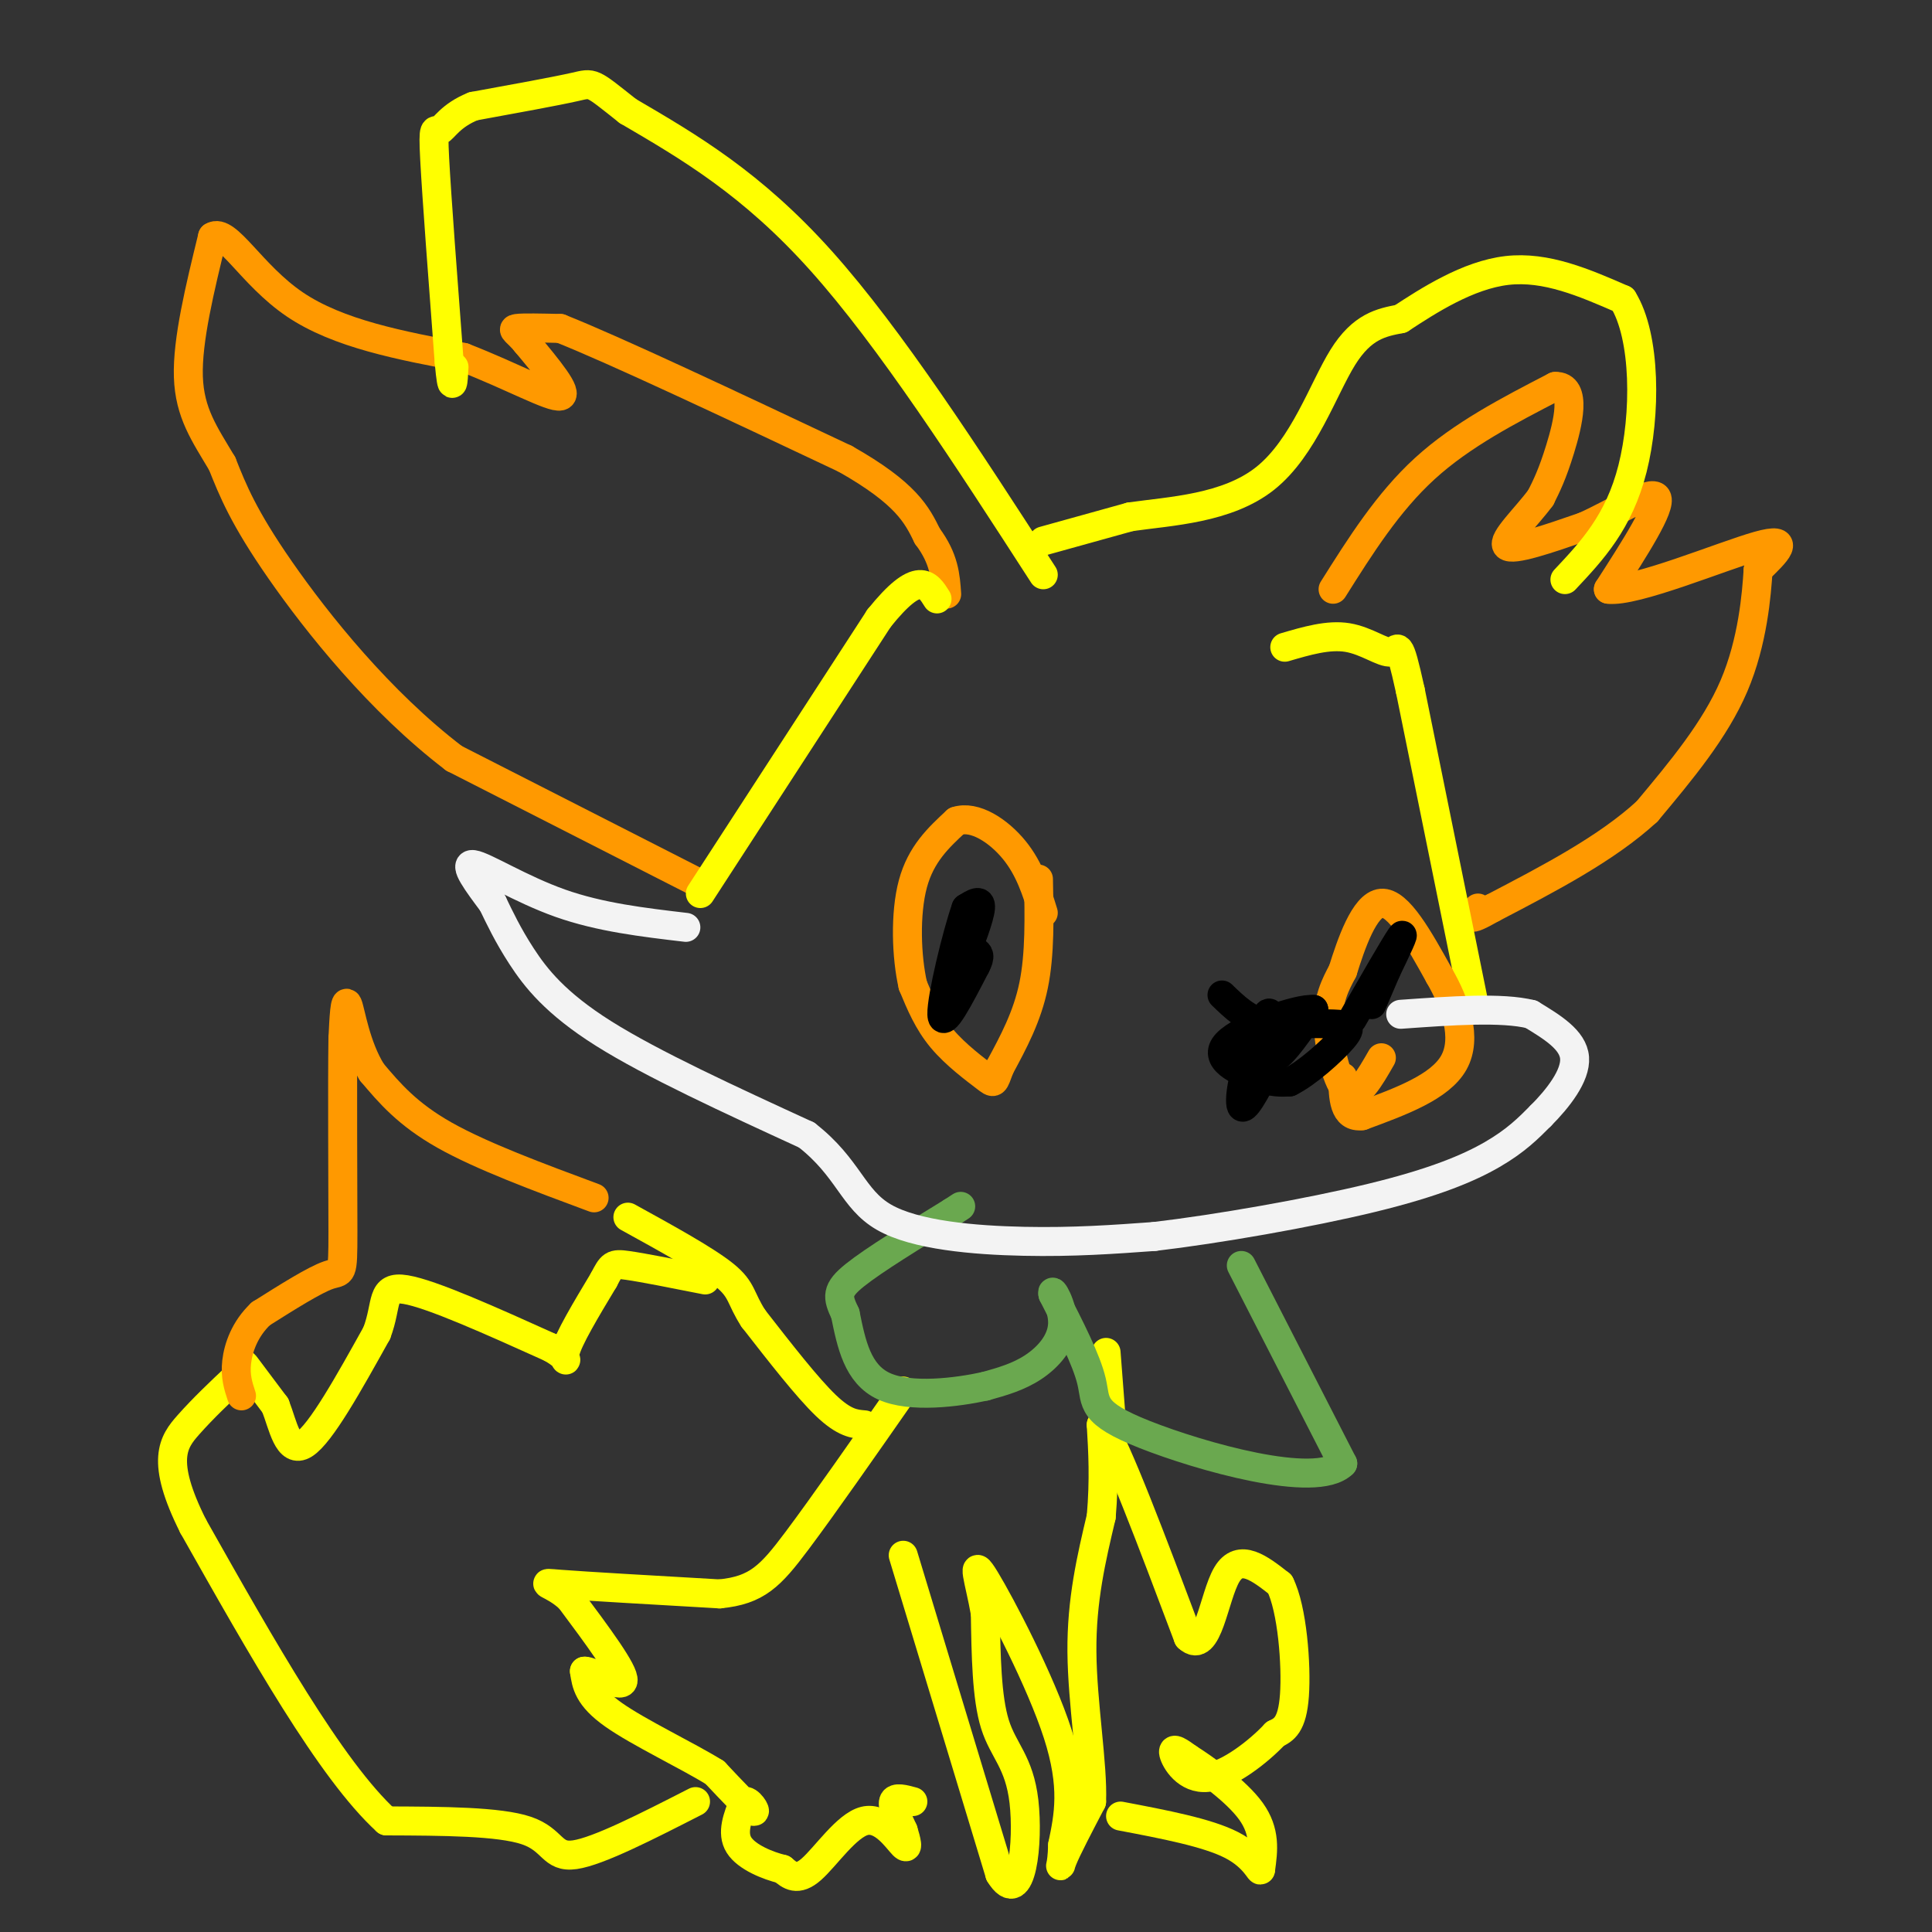 <svg viewBox='0 0 400 400' version='1.1' xmlns='http://www.w3.org/2000/svg' xmlns:xlink='http://www.w3.org/1999/xlink'><rect x="0" y="0" width="400" height="400" fill="#333333" stroke="none"/><g fill='none' stroke='#ff9900' stroke-width='6' stroke-linecap='round' stroke-linejoin='round'><path d='M145,183c0.000,0.000 -51.000,-26.000 -51,-26'/><path d='M94,157c-15.400,-11.733 -28.400,-28.067 -36,-39c-7.600,-10.933 -9.800,-16.467 -12,-22'/><path d='M46,96c-3.644,-6.133 -6.756,-10.467 -7,-18c-0.244,-7.533 2.378,-18.267 5,-29'/><path d='M44,49c3.000,-1.889 8.000,7.889 17,14c9.000,6.111 22.000,8.556 35,11'/><path d='M96,74c10.200,3.978 18.200,8.422 20,8c1.800,-0.422 -2.600,-5.711 -7,-11'/><path d='M109,71c-1.933,-2.378 -3.267,-2.822 -2,-3c1.267,-0.178 5.133,-0.089 9,0'/><path d='M116,68c11.333,4.500 35.167,15.750 59,27'/><path d='M175,95c12.667,7.167 14.833,11.583 17,16'/><path d='M192,111c3.500,4.667 3.750,8.333 4,12'/><path d='M276,122c5.667,-9.000 11.333,-18.000 19,-25c7.667,-7.000 17.333,-12.000 27,-17'/><path d='M322,80c4.600,-0.200 2.600,7.800 1,13c-1.600,5.200 -2.800,7.600 -4,10'/><path d='M319,103c-2.889,3.956 -8.111,8.844 -7,10c1.111,1.156 8.556,-1.422 16,-4'/><path d='M328,109c6.267,-2.800 13.933,-7.800 15,-6c1.067,1.800 -4.467,10.400 -10,19'/><path d='M333,122c5.333,0.733 23.667,-6.933 31,-9c7.333,-2.067 3.667,1.467 0,5'/><path d='M364,118c-0.311,4.956 -1.089,14.844 -5,24c-3.911,9.156 -10.956,17.578 -18,26'/><path d='M341,168c-8.333,7.667 -20.167,13.833 -32,20'/><path d='M309,188c-5.833,3.333 -4.417,1.667 -3,0'/></g>
<g fill='none' stroke='#ffff00' stroke-width='6' stroke-linecap='round' stroke-linejoin='round'><path d='M216,119c-15.833,-24.500 -31.667,-49.000 -46,-65c-14.333,-16.000 -27.167,-23.500 -40,-31'/><path d='M130,23c-7.733,-6.111 -7.067,-5.889 -11,-5c-3.933,0.889 -12.467,2.444 -21,4'/><path d='M98,22c-4.738,1.893 -6.083,4.625 -7,5c-0.917,0.375 -1.405,-1.607 -1,6c0.405,7.607 1.702,24.804 3,42'/><path d='M93,75c0.667,7.167 0.833,4.083 1,1'/><path d='M216,112c0.000,0.000 18.000,-5.000 18,-5'/><path d='M234,107c8.310,-1.190 20.083,-1.667 28,-8c7.917,-6.333 11.976,-18.524 16,-25c4.024,-6.476 8.012,-7.238 12,-8'/><path d='M290,66c5.689,-3.733 13.911,-9.067 22,-10c8.089,-0.933 16.044,2.533 24,6'/><path d='M336,62c4.800,7.689 4.800,23.911 2,35c-2.800,11.089 -8.400,17.044 -14,23'/><path d='M305,207c0.000,0.000 -13.000,-64.000 -13,-64'/><path d='M292,143c-2.536,-11.512 -2.375,-8.292 -4,-8c-1.625,0.292 -5.036,-2.345 -9,-3c-3.964,-0.655 -8.482,0.673 -13,2'/><path d='M145,185c0.000,0.000 37.000,-57.000 37,-57'/><path d='M182,128c8.167,-10.167 10.083,-7.083 12,-4'/><path d='M187,322c0.000,0.000 20.000,66.000 20,66'/><path d='M207,388c4.560,7.500 5.958,-6.750 5,-15c-0.958,-8.250 -4.274,-10.500 -6,-16c-1.726,-5.500 -1.863,-14.250 -2,-23'/><path d='M204,334c-1.190,-6.774 -3.167,-12.208 0,-7c3.167,5.208 11.476,21.060 15,32c3.524,10.940 2.262,16.970 1,23'/><path d='M220,382c-0.111,4.778 -0.889,5.222 0,3c0.889,-2.222 3.444,-7.111 6,-12'/><path d='M226,373c0.311,-7.511 -1.911,-20.289 -2,-31c-0.089,-10.711 1.956,-19.356 4,-28'/><path d='M228,314c0.667,-7.833 0.333,-13.417 0,-19'/><path d='M228,295c3.000,4.167 10.500,24.083 18,44'/><path d='M246,339c4.089,3.867 5.311,-8.467 8,-13c2.689,-4.533 6.844,-1.267 11,2'/><path d='M265,328c2.556,5.067 3.444,16.733 3,23c-0.444,6.267 -2.222,7.133 -4,8'/><path d='M264,359c-3.333,3.583 -9.667,8.542 -14,9c-4.333,0.458 -6.667,-3.583 -7,-5c-0.333,-1.417 1.333,-0.208 3,1'/><path d='M246,364c3.267,2.067 9.933,6.733 13,11c3.067,4.267 2.533,8.133 2,12'/><path d='M261,387c0.000,1.022 -1.000,-2.422 -6,-5c-5.000,-2.578 -14.000,-4.289 -23,-6'/><path d='M189,373c-1.833,-0.500 -3.667,-1.000 -4,0c-0.333,1.000 0.833,3.500 2,6'/><path d='M187,379c0.638,2.070 1.233,4.246 0,3c-1.233,-1.246 -4.293,-5.912 -8,-5c-3.707,0.912 -8.059,7.404 -11,10c-2.941,2.596 -4.470,1.298 -6,0'/><path d='M162,387c-2.978,-0.711 -7.422,-2.489 -9,-5c-1.578,-2.511 -0.289,-5.756 1,-9'/><path d='M154,373c0.956,-0.600 2.844,2.400 2,2c-0.844,-0.400 -4.422,-4.200 -8,-8'/><path d='M148,367c-5.644,-3.511 -15.756,-8.289 -21,-12c-5.244,-3.711 -5.622,-6.356 -6,-9'/><path d='M121,346c1.333,-0.200 7.667,3.800 8,2c0.333,-1.800 -5.333,-9.400 -11,-17'/><path d='M118,331c-3.622,-3.400 -7.178,-3.400 -2,-3c5.178,0.400 19.089,1.200 33,2'/><path d='M149,330c7.711,-0.756 10.489,-3.644 16,-11c5.511,-7.356 13.756,-19.178 22,-31'/><path d='M230,293c0.000,0.000 -1.000,-13.000 -1,-13'/><path d='M179,295c-2.083,-0.167 -4.167,-0.333 -8,-4c-3.833,-3.667 -9.417,-10.833 -15,-18'/><path d='M156,273c-2.778,-4.267 -2.222,-5.933 -6,-9c-3.778,-3.067 -11.889,-7.533 -20,-12'/><path d='M144,373c-10.089,5.156 -20.178,10.311 -25,11c-4.822,0.689 -4.378,-3.089 -10,-5c-5.622,-1.911 -17.311,-1.956 -29,-2'/><path d='M80,377c-11.500,-10.500 -25.750,-35.750 -40,-61'/><path d='M40,316c-6.889,-13.711 -4.111,-17.489 -1,-21c3.111,-3.511 6.556,-6.756 10,-10'/><path d='M49,285c1.733,-2.356 1.067,-3.244 2,-2c0.933,1.244 3.467,4.622 6,8'/><path d='M57,291c1.600,4.044 2.600,10.156 6,8c3.400,-2.156 9.200,-12.578 15,-23'/><path d='M78,276c2.333,-6.111 0.667,-9.889 6,-9c5.333,0.889 17.667,6.444 30,12'/><path d='M114,279c4.978,2.756 2.422,3.644 3,1c0.578,-2.644 4.289,-8.822 8,-15'/><path d='M125,265c1.644,-3.133 1.756,-3.467 5,-3c3.244,0.467 9.622,1.733 16,3'/></g>
<g fill='none' stroke='#ff9900' stroke-width='6' stroke-linecap='round' stroke-linejoin='round'><path d='M123,248c-11.667,-4.333 -23.333,-8.667 -31,-13c-7.667,-4.333 -11.333,-8.667 -15,-13'/><path d='M77,222c-3.400,-5.444 -4.400,-12.556 -5,-14c-0.600,-1.444 -0.800,2.778 -1,7'/><path d='M71,215c-0.143,9.690 -0.000,30.417 0,40c0.000,9.583 -0.143,8.024 -3,9c-2.857,0.976 -8.429,4.488 -14,8'/><path d='M54,272c-3.333,3.156 -4.667,7.044 -5,10c-0.333,2.956 0.333,4.978 1,7'/></g>
<g fill='none' stroke='#6aa84f' stroke-width='6' stroke-linecap='round' stroke-linejoin='round'><path d='M257,262c0.000,0.000 21.000,41.000 21,41'/><path d='M278,303c-5.464,5.429 -29.625,-1.500 -41,-6c-11.375,-4.500 -9.964,-6.571 -11,-11c-1.036,-4.429 -4.518,-11.214 -8,-18'/><path d='M218,268c-0.548,-1.917 2.083,2.292 2,6c-0.083,3.708 -2.881,6.917 -6,9c-3.119,2.083 -6.560,3.042 -10,4'/><path d='M204,287c-5.867,1.289 -15.533,2.511 -21,0c-5.467,-2.511 -6.733,-8.756 -8,-15'/><path d='M175,272c-1.689,-3.533 -1.911,-4.867 2,-8c3.911,-3.133 11.956,-8.067 20,-13'/><path d='M197,251c3.333,-2.167 1.667,-1.083 0,0'/></g>
<g fill='none' stroke='#ff9900' stroke-width='6' stroke-linecap='round' stroke-linejoin='round'><path d='M215,182c0.167,7.750 0.333,15.500 -1,22c-1.333,6.500 -4.167,11.750 -7,17'/><path d='M207,221c-1.298,3.429 -1.042,3.500 -3,2c-1.958,-1.500 -6.131,-4.571 -9,-8c-2.869,-3.429 -4.435,-7.214 -6,-11'/><path d='M189,204c-1.333,-5.800 -1.667,-14.800 0,-21c1.667,-6.200 5.333,-9.600 9,-13'/><path d='M198,170c3.800,-1.267 8.800,2.067 12,6c3.200,3.933 4.600,8.467 6,13'/><path d='M286,219c-2.444,4.267 -4.889,8.533 -7,7c-2.111,-1.533 -3.889,-8.867 -4,-14c-0.111,-5.133 1.444,-8.067 3,-11'/><path d='M278,201c1.711,-5.489 4.489,-13.711 8,-14c3.511,-0.289 7.756,7.356 12,15'/><path d='M298,202c3.378,5.844 5.822,12.956 3,18c-2.822,5.044 -10.911,8.022 -19,11'/><path d='M282,231c-3.833,0.500 -3.917,-3.750 -4,-8'/></g>
<g fill='none' stroke='#000000' stroke-width='6' stroke-linecap='round' stroke-linejoin='round'><path d='M199,200c1.917,-5.000 3.833,-10.000 4,-12c0.167,-2.000 -1.417,-1.000 -3,0'/><path d='M200,188c-1.889,5.333 -5.111,18.667 -5,22c0.111,3.333 3.556,-3.333 7,-10'/><path d='M202,200c1.167,-2.167 0.583,-2.583 0,-3'/><path d='M280,211c4.417,-7.667 8.833,-15.333 10,-17c1.167,-1.667 -0.917,2.667 -3,7'/><path d='M287,201c-1.000,2.333 -2.000,4.667 -3,7'/><path d='M255,220c2.000,1.083 4.000,2.167 6,1c2.000,-1.167 4.000,-4.583 6,-8'/><path d='M267,213c-0.417,-1.131 -4.458,0.042 -7,4c-2.542,3.958 -3.583,10.702 -3,12c0.583,1.298 2.792,-2.851 5,-7'/><path d='M262,222c1.155,-4.048 1.542,-10.667 1,-12c-0.542,-1.333 -2.012,2.619 -2,5c0.012,2.381 1.506,3.190 3,4'/><path d='M264,219c1.833,-1.000 4.917,-5.500 8,-10'/><path d='M272,209c-3.107,-0.369 -14.875,3.708 -18,7c-3.125,3.292 2.393,5.798 6,7c3.607,1.202 5.304,1.101 7,1'/><path d='M267,224c3.524,-1.702 8.833,-6.458 11,-9c2.167,-2.542 1.190,-2.869 -2,-3c-3.190,-0.131 -8.595,-0.065 -14,0'/><path d='M262,212c-3.833,-1.000 -6.417,-3.500 -9,-6'/></g>
<g fill='none' stroke='#f3f3f3' stroke-width='6' stroke-linecap='round' stroke-linejoin='round'><path d='M142,192c-8.889,-1.044 -17.778,-2.089 -26,-5c-8.222,-2.911 -15.778,-7.689 -18,-8c-2.222,-0.311 0.889,3.844 4,8'/><path d='M102,187c1.464,3.024 3.125,6.583 6,11c2.875,4.417 6.964,9.690 17,16c10.036,6.310 26.018,13.655 42,21'/><path d='M167,235c8.714,6.786 9.500,13.250 16,17c6.500,3.750 18.714,4.786 29,5c10.286,0.214 18.643,-0.393 27,-1'/><path d='M239,256c12.988,-1.524 31.958,-4.833 45,-8c13.042,-3.167 20.155,-6.190 25,-9c4.845,-2.810 7.423,-5.405 10,-8'/><path d='M319,231c3.511,-3.511 7.289,-8.289 7,-12c-0.289,-3.711 -4.644,-6.356 -9,-9'/><path d='M317,210c-6.000,-1.500 -16.500,-0.750 -27,0'/></g>
</svg>